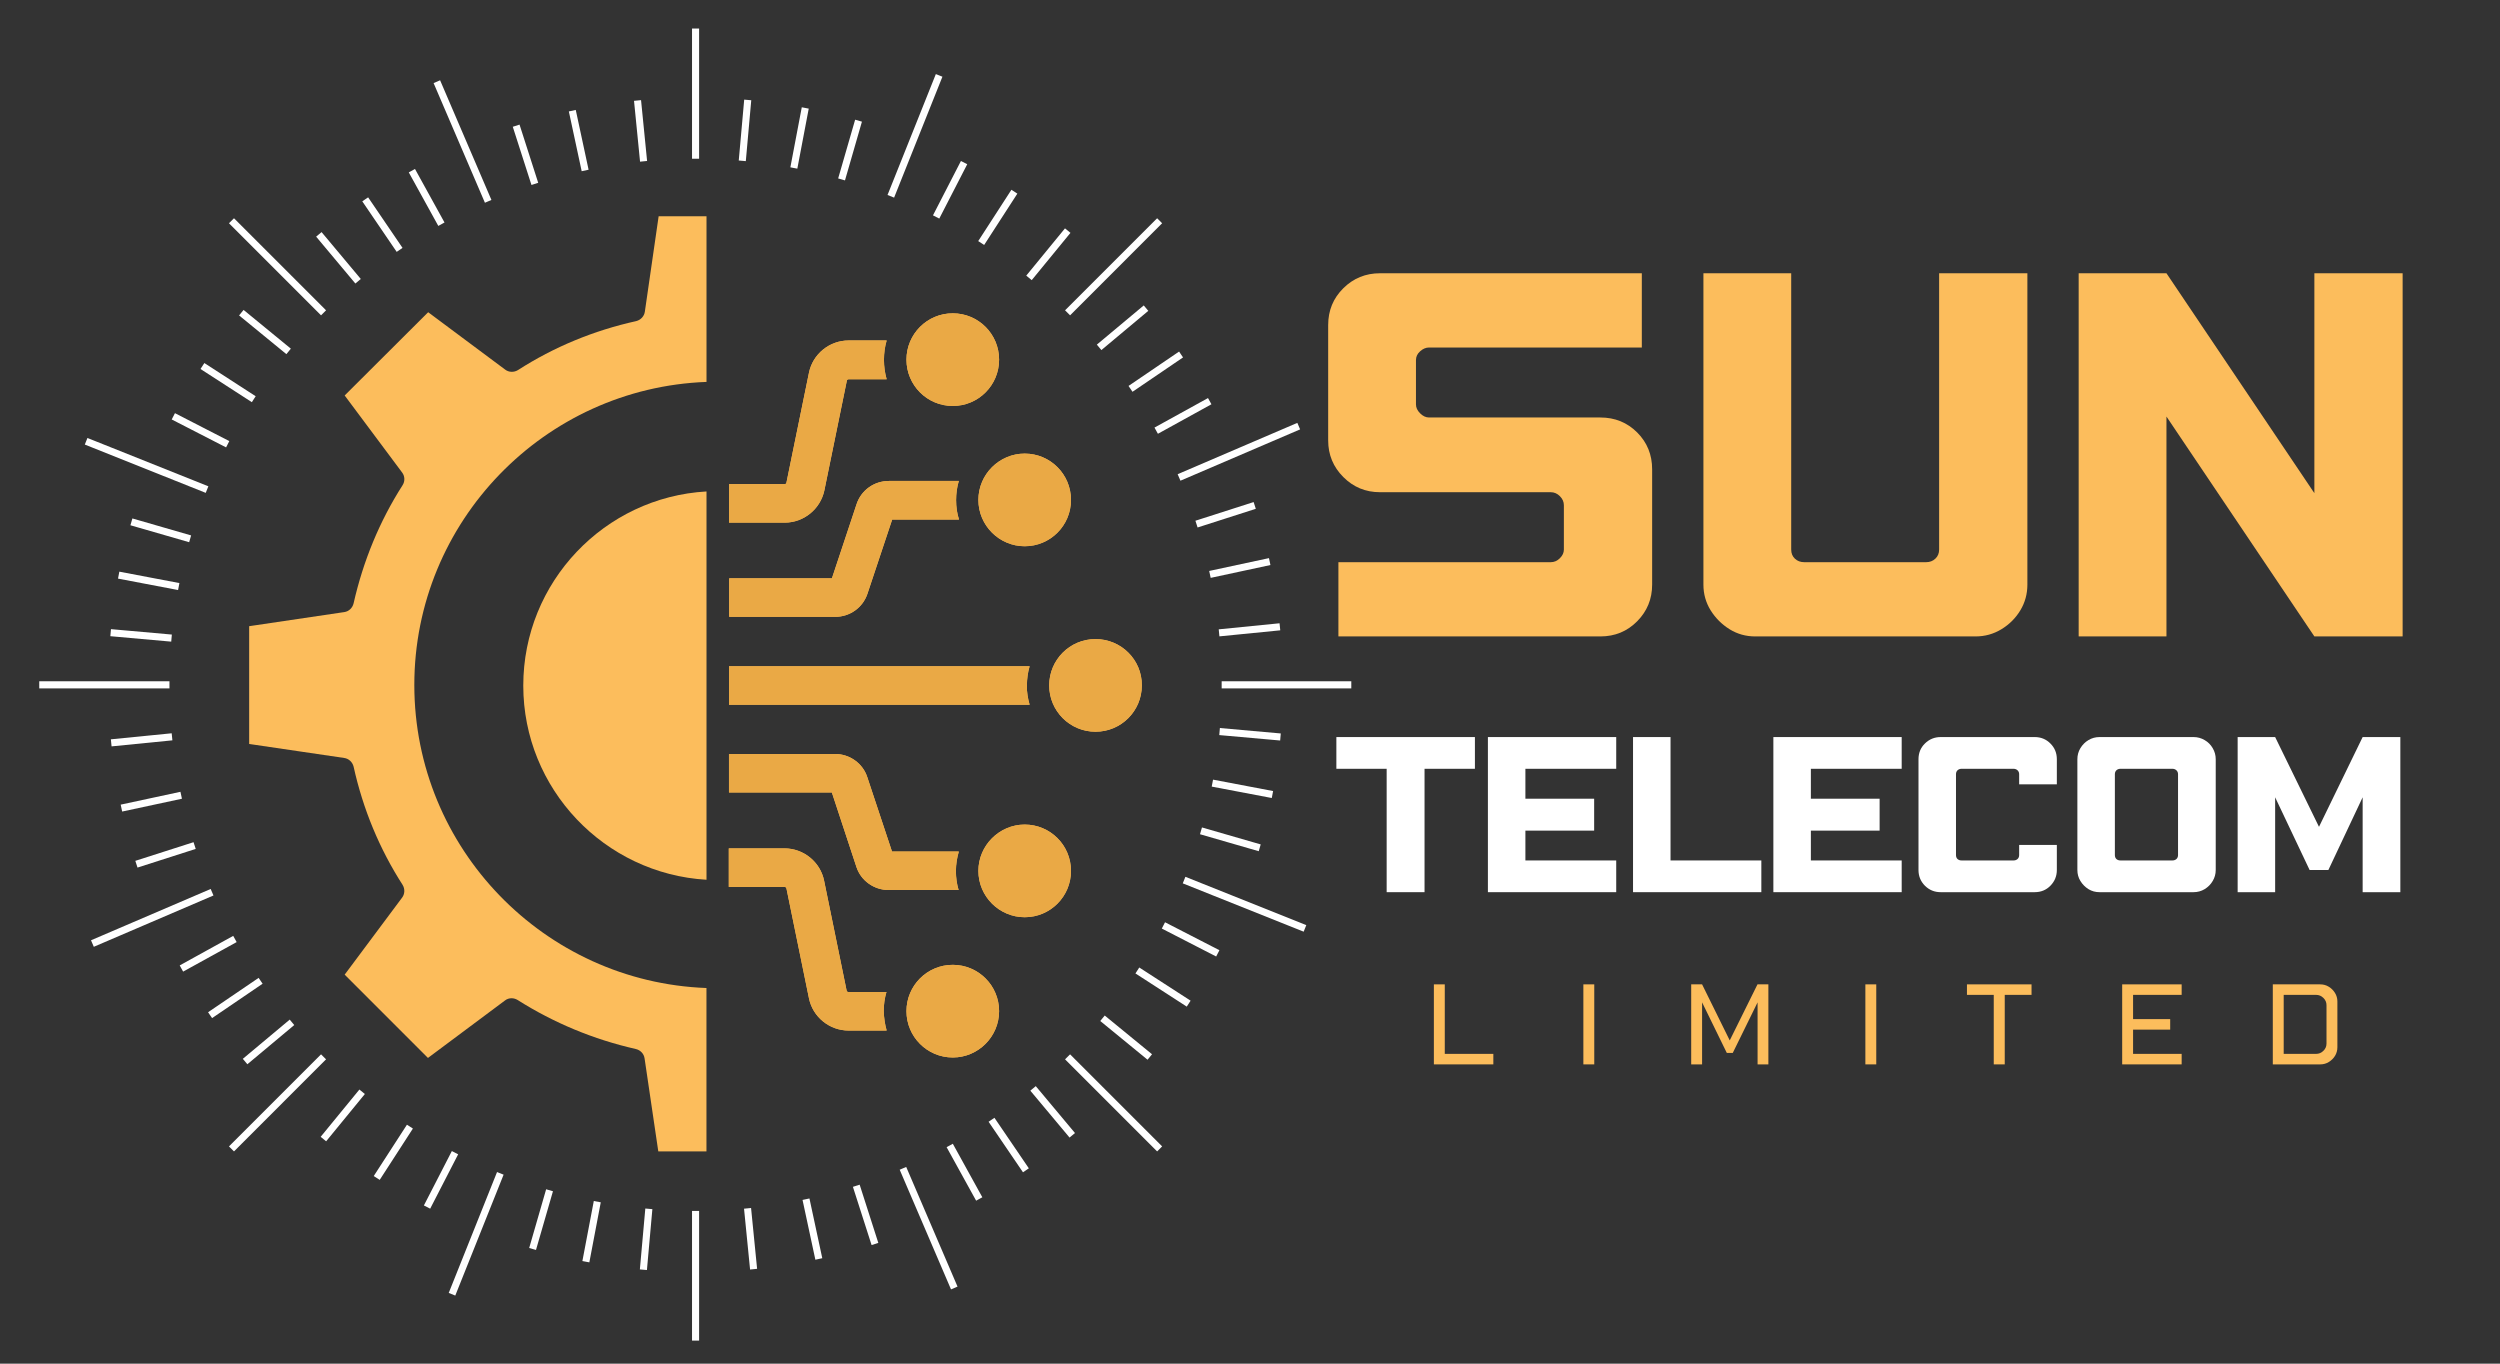 <svg xmlns="http://www.w3.org/2000/svg" xmlns:xlink="http://www.w3.org/1999/xlink" width="550" zoomAndPan="magnify" viewBox="0 0 412.5 225" height="300" preserveAspectRatio="xMidYMid meet" version="1.0"><rect x="0" y="0" width="412.5" height="225" fill="#333333" stroke="none"/><defs><g/><clipPath id="8b61af820c"><path d="M 6.477 4.707 L 222.965 4.707 L 222.965 221.195 L 6.477 221.195 Z M 6.477 4.707 " clip-rule="nonzero"/></clipPath><clipPath id="e11322f3db"><path d="M 41.113 35.668 L 117 35.668 L 117 189.98 L 41.113 189.98 Z M 41.113 35.668 " clip-rule="nonzero"/></clipPath><clipPath id="381966f31f"><path d="M 173 105 L 188.684 105 L 188.684 121 L 173 121 Z M 173 105 " clip-rule="nonzero"/></clipPath><clipPath id="c76980124a"><path d="M 173 105 L 188.684 105 L 188.684 121 L 173 121 Z M 173 105 " clip-rule="nonzero"/></clipPath></defs><g fill="#fcbd5c" fill-opacity="1"><g transform="translate(214.837, 105.011)"><g><path d="M 12.859 -59.922 L 56.062 -59.922 L 56.062 -47.672 L 20.953 -47.672 C 20.43 -47.672 19.941 -47.461 19.484 -47.047 C 19.023 -46.641 18.797 -46.156 18.797 -45.594 L 18.797 -38.281 C 18.797 -37.758 19.023 -37.27 19.484 -36.812 C 19.941 -36.352 20.43 -36.125 20.953 -36.125 L 49.219 -36.125 C 51.625 -36.125 53.648 -35.301 55.297 -33.656 C 56.941 -32.008 57.766 -29.984 57.766 -27.578 L 57.766 -8.547 C 57.766 -6.18 56.941 -4.164 55.297 -2.5 C 53.648 -0.832 51.625 0 49.219 0 L 6 0 L 6 -12.25 L 41.047 -12.25 C 41.609 -12.25 42.109 -12.469 42.547 -12.906 C 42.984 -13.344 43.203 -13.816 43.203 -14.328 L 43.203 -21.641 C 43.203 -22.203 42.984 -22.703 42.547 -23.141 C 42.109 -23.578 41.609 -23.797 41.047 -23.797 L 12.859 -23.797 C 10.492 -23.797 8.477 -24.629 6.812 -26.297 C 5.145 -27.961 4.312 -29.977 4.312 -32.344 L 4.312 -51.375 C 4.312 -53.781 5.145 -55.805 6.812 -57.453 C 8.477 -59.098 10.492 -59.922 12.859 -59.922 Z M 12.859 -59.922 "/></g></g></g><g fill="#fcbd5c" fill-opacity="1"><g transform="translate(276.752, 105.011)"><g><path d="M 4.312 -59.922 L 18.797 -59.922 L 18.797 -14.328 C 18.797 -13.711 19 -13.211 19.406 -12.828 C 19.82 -12.441 20.336 -12.25 20.953 -12.25 L 41.047 -12.25 C 41.66 -12.25 42.172 -12.441 42.578 -12.828 C 42.992 -13.211 43.203 -13.711 43.203 -14.328 L 43.203 -59.922 L 57.766 -59.922 L 57.766 -8.547 C 57.766 -7.004 57.379 -5.594 56.609 -4.312 C 55.836 -3.031 54.797 -1.988 53.484 -1.188 C 52.18 -0.395 50.758 0 49.219 0 L 12.859 0 C 11.316 0 9.906 -0.395 8.625 -1.188 C 7.344 -1.988 6.301 -3.031 5.5 -4.312 C 4.707 -5.594 4.312 -7.004 4.312 -8.547 Z M 4.312 -59.922 "/></g></g></g><g fill="#fcbd5c" fill-opacity="1"><g transform="translate(338.668, 105.011)"><g><path d="M 4.312 -59.922 L 18.797 -59.922 L 43.203 -23.641 L 43.203 -59.922 L 57.766 -59.922 L 57.766 0 L 43.203 0 L 18.797 -36.281 L 18.797 0 L 4.312 0 Z M 4.312 -59.922 "/></g></g></g><g clip-path="url(#8b61af820c)"><path fill="#ffffff" d="M 114.184 4.707 L 115.352 4.707 L 115.352 26.191 L 114.184 26.191 Z M 114.184 221.289 L 115.352 221.289 L 115.352 199.801 L 114.184 199.801 Z M 27.961 112.414 L 6.477 112.414 L 6.477 113.582 L 27.961 113.582 Z M 201.574 112.414 L 201.574 113.582 L 223.059 113.582 L 223.059 112.414 Z M 176.562 52.031 L 191.754 36.836 L 190.926 36.012 L 175.734 51.203 Z M 52.973 173.965 L 37.781 189.156 L 38.609 189.984 L 53.801 174.789 Z M 53.801 51.203 L 38.609 36.012 L 37.781 36.836 L 52.973 52.031 Z M 175.734 174.789 L 190.926 189.984 L 191.754 189.156 L 176.562 173.965 Z M 81.086 32.992 L 72.617 13.246 L 71.543 13.707 L 80.012 33.453 Z M 148.449 193.004 L 156.918 212.75 L 157.992 212.289 L 149.523 192.543 Z M 34.762 146.68 L 15.016 155.148 L 15.477 156.223 L 35.223 147.754 Z M 194.773 79.316 L 214.52 70.848 L 214.059 69.773 L 194.312 78.242 Z M 154.414 12.223 L 146.441 32.176 L 147.527 32.609 L 155.5 12.656 Z M 74.039 213.336 L 75.121 213.77 L 83.094 193.82 L 82.012 193.387 Z M 34.379 80.238 L 14.426 72.266 L 13.992 73.352 L 33.945 81.324 Z M 195.156 145.754 L 215.105 153.727 L 215.539 152.645 L 195.59 144.672 Z M 66.418 40.902 L 60.742 32.562 L 59.777 33.219 L 65.453 41.559 Z M 163.117 185.09 L 168.793 193.43 L 169.758 192.773 L 164.082 184.434 Z M 42.672 161.348 L 34.332 167.02 L 34.992 167.988 L 43.332 162.312 Z M 186.863 64.645 L 195.203 58.973 L 194.547 58.008 L 186.207 63.68 Z M 132.293 17.703 L 130.41 27.609 L 131.559 27.828 L 133.441 17.922 Z M 96.094 208.074 L 97.242 208.289 L 99.125 198.383 L 97.977 198.164 Z M 19.473 95.469 L 29.383 97.355 L 29.602 96.207 L 19.691 94.324 Z M 210.062 130.523 L 200.152 128.641 L 199.934 129.789 L 209.844 131.672 Z M 42.188 65.379 L 33.719 59.902 L 33.082 60.883 L 41.555 66.359 Z M 187.348 160.617 L 195.816 166.094 L 196.449 165.113 L 187.98 159.637 Z M 61.668 194.047 L 62.652 194.68 L 68.129 186.211 L 67.145 185.578 Z M 166.883 31.312 L 161.406 39.781 L 162.387 40.418 L 167.863 31.949 Z M 95 18.141 L 93.859 18.387 L 95.977 28.25 L 97.117 28.004 Z M 132.418 197.988 L 134.535 207.852 L 135.676 207.605 L 133.559 197.746 Z M 30.02 131.789 L 29.773 130.648 L 19.914 132.766 L 20.156 133.906 Z M 209.621 93.23 L 209.379 92.09 L 199.516 94.207 L 199.762 95.348 Z M 106.77 26.559 L 105.773 16.523 L 104.613 16.637 L 105.609 26.676 Z M 122.766 199.434 L 123.762 209.473 L 124.922 209.355 L 123.926 199.32 Z M 18.41 123.152 L 28.445 122.156 L 28.328 120.992 L 18.293 121.988 Z M 211.125 102.84 L 201.09 103.84 L 201.203 105 L 211.242 104.004 Z M 176.625 38.422 L 175.723 37.68 L 169.332 45.48 L 170.234 46.223 Z M 52.91 187.574 L 53.812 188.316 L 60.203 180.512 L 59.301 179.773 Z M 40.191 51.137 L 39.449 52.043 L 47.254 58.434 L 47.992 57.531 Z M 190.086 173.953 L 182.281 167.562 L 181.543 168.465 L 189.344 174.855 Z M 73.344 36.711 L 68.473 27.879 L 67.449 28.445 L 72.32 37.277 Z M 156.191 189.285 L 161.062 198.113 L 162.086 197.551 L 157.215 188.719 Z M 38.48 154.418 L 29.652 159.293 L 30.215 160.316 L 39.047 155.445 Z M 191.055 71.574 L 199.887 66.703 L 199.32 65.68 L 190.488 70.551 Z M 141.098 19.75 L 138.297 29.441 L 139.422 29.766 L 142.219 20.074 Z M 87.316 205.918 L 88.438 206.242 L 91.238 196.555 L 90.113 196.23 Z M 31.535 88.344 L 21.844 85.543 L 21.52 86.668 L 31.211 89.465 Z M 208.016 139.328 L 198.324 136.527 L 198 137.648 L 207.691 140.449 Z M 59.531 46.031 L 53.059 38.297 L 52.164 39.047 L 58.637 46.781 Z M 170.004 179.961 L 176.477 187.699 L 177.371 186.949 L 170.902 179.211 Z M 40.816 175.602 L 48.551 169.133 L 47.805 168.234 L 40.066 174.707 Z M 188.719 50.395 L 180.98 56.863 L 181.73 57.762 L 189.469 51.289 Z M 123.957 16.539 L 122.793 16.438 L 121.895 26.484 L 123.059 26.586 Z M 105.578 209.453 L 106.742 209.555 L 107.641 199.508 L 106.477 199.406 Z M 18.207 104.973 L 28.254 105.871 L 28.355 104.703 L 18.309 103.809 Z M 211.328 121.02 L 201.281 120.125 L 201.18 121.289 L 211.227 122.184 Z M 37.836 72.781 L 28.867 68.172 L 28.332 69.211 L 37.305 73.82 Z M 191.699 153.211 L 200.668 157.824 L 201.203 156.785 L 192.23 152.172 Z M 74.555 189.926 L 69.941 198.898 L 70.98 199.43 L 75.594 190.461 Z M 154.98 36.066 L 159.594 27.098 L 158.555 26.562 L 153.941 35.531 Z M 88.805 30.164 L 85.723 20.559 L 84.609 20.918 L 87.691 30.52 Z M 140.73 195.828 L 143.812 205.434 L 144.922 205.078 L 141.844 195.473 Z M 32.293 140.07 L 31.934 138.961 L 22.328 142.039 L 22.688 143.152 Z M 197.242 85.922 L 197.602 87.035 L 207.207 83.953 L 206.848 82.84 Z M 197.242 85.922 " fill-opacity="1" fill-rule="nonzero"/></g><path fill="#fcbd5c" d="M 129.473 86.234 L 120.285 86.234 L 120.285 79.879 L 129.473 79.879 C 129.621 79.879 129.766 79.77 129.766 79.625 L 133.477 61.512 C 134.102 58.426 136.855 56.18 140.02 56.18 L 146.297 56.18 C 146.004 57.176 145.855 58.238 145.855 59.379 C 145.855 60.48 146.004 61.547 146.297 62.578 L 140.02 62.578 C 139.867 62.578 139.723 62.691 139.723 62.836 L 136.012 80.949 C 135.352 83.992 132.633 86.234 129.473 86.234 Z M 137.258 95.453 L 141.336 83.184 C 142.105 80.871 144.242 79.359 146.668 79.359 L 158.203 79.359 C 157.906 80.352 157.758 81.414 157.758 82.52 C 157.758 83.625 157.906 84.727 158.234 85.719 L 147.211 85.719 L 143.133 97.953 C 142.363 100.266 140.227 101.777 137.805 101.777 L 120.316 101.777 L 120.316 95.422 L 137.254 95.422 L 137.254 95.453 Z M 146.297 170.039 L 140.02 170.039 C 136.855 170.039 134.102 167.797 133.477 164.711 L 129.766 146.598 C 129.727 146.445 129.617 146.34 129.434 146.34 L 120.25 146.34 L 120.25 139.984 L 129.434 139.984 C 132.594 139.984 135.352 142.227 135.977 145.312 L 139.688 163.43 C 139.723 163.578 139.836 163.684 139.98 163.684 L 146.262 163.684 C 145.969 164.676 145.816 165.742 145.816 166.844 C 145.855 167.945 146.004 169.008 146.297 170.039 Z M 137.258 130.762 L 120.281 130.762 L 120.281 124.406 L 137.77 124.406 C 140.195 124.406 142.363 125.949 143.102 128.23 L 147.18 140.504 L 158.203 140.504 C 157.906 141.531 157.727 142.598 157.727 143.734 C 157.727 144.832 157.875 145.863 158.168 146.855 L 146.633 146.855 C 144.211 146.855 142.043 145.312 141.305 143.035 Z M 169.887 116.285 L 120.285 116.285 L 120.285 109.93 L 169.887 109.93 C 169.594 110.922 169.441 111.988 169.441 113.129 C 169.406 114.191 169.594 115.258 169.887 116.285 Z M 169.887 116.285 " fill-opacity="1" fill-rule="evenodd"/><g clip-path="url(#e11322f3db)"><path fill="#fcbd5c" d="M 56.871 65.254 L 66.352 77.965 C 66.828 78.59 66.828 79.434 66.426 80.059 C 62.602 86.043 59.922 92.586 58.34 99.566 C 58.16 100.301 57.57 100.891 56.797 100.996 L 41.113 103.32 L 41.113 122.754 L 56.801 125.066 C 57.57 125.176 58.164 125.766 58.344 126.496 C 59.887 133.477 62.605 140.055 66.43 146.004 C 66.836 146.668 66.797 147.512 66.355 148.098 L 56.871 160.816 L 70.613 174.559 L 83.324 165.078 C 83.652 164.82 84.023 164.711 84.422 164.711 C 84.754 164.711 85.121 164.82 85.414 165.004 C 91.402 168.789 97.945 171.508 104.922 173.09 C 105.66 173.27 106.246 173.859 106.355 174.633 L 108.668 190.32 L 116.566 190.32 L 116.566 163.023 C 89.816 162.027 68.363 139.984 68.363 113.016 C 68.363 86.051 89.828 64.004 116.574 63.016 L 116.574 35.68 L 108.676 35.68 L 106.398 51.441 C 106.285 52.207 105.699 52.801 104.965 52.984 C 97.984 54.527 91.406 57.246 85.457 61.066 C 84.797 61.473 83.953 61.438 83.363 60.992 L 70.648 51.516 Z M 56.871 65.254 " fill-opacity="1" fill-rule="evenodd"/></g><path fill="#fcbd5c" d="M 116.574 81.09 C 99.75 82.043 86.34 96.039 86.34 113.125 C 86.34 130.172 99.75 144.172 116.574 145.16 Z M 116.574 81.09 " fill-opacity="1" fill-rule="evenodd"/><path fill="#fcbd5c" d="M 157.207 51.699 C 152.984 51.699 149.566 55.117 149.566 59.344 C 149.566 63.566 152.984 66.984 157.207 66.984 C 161.434 66.984 164.852 63.566 164.852 59.344 C 164.852 55.117 161.434 51.699 157.207 51.699 Z M 157.207 51.699 " fill-opacity="1" fill-rule="evenodd"/><path fill="#fcbd5c" d="M 161.434 82.488 C 161.434 86.711 164.887 90.129 169.074 90.129 C 173.301 90.129 176.715 86.711 176.715 82.488 C 176.715 78.262 173.301 74.844 169.074 74.844 C 164.887 74.844 161.434 78.262 161.434 82.488 Z M 161.434 82.488 " fill-opacity="1" fill-rule="evenodd"/><g clip-path="url(#381966f31f)"><path fill="#fcbd5c" d="M 180.758 105.449 C 176.535 105.449 173.117 108.867 173.117 113.09 C 173.117 117.316 176.535 120.734 180.758 120.734 C 184.984 120.734 188.402 117.316 188.402 113.09 C 188.438 108.867 184.984 105.449 180.758 105.449 Z M 180.758 105.449 " fill-opacity="1" fill-rule="evenodd"/></g><path fill="#fcbd5c" d="M 157.207 159.199 C 152.984 159.199 149.566 162.617 149.566 166.84 C 149.566 171.066 152.984 174.484 157.207 174.484 C 161.434 174.484 164.852 171.027 164.852 166.84 C 164.852 162.617 161.434 159.199 157.207 159.199 Z M 157.207 159.199 " fill-opacity="1" fill-rule="evenodd"/><path fill="#fcbd5c" d="M 161.434 143.695 C 161.434 147.922 164.887 151.34 169.074 151.34 C 173.301 151.34 176.715 147.922 176.715 143.695 C 176.715 139.473 173.301 136.055 169.074 136.055 C 164.887 136.055 161.434 139.508 161.434 143.695 Z M 161.434 143.695 " fill-opacity="1" fill-rule="evenodd"/><g fill="#ffffff" fill-opacity="1"><g transform="translate(220.142, 147.209)"><g><path d="M 0.359 -25.594 L 23.219 -25.594 L 23.219 -20.359 L 14.906 -20.359 L 14.906 0 L 8.656 0 L 8.656 -20.359 L 0.359 -20.359 Z M 0.359 -25.594 "/></g></g></g><g fill="#ffffff" fill-opacity="1"><g transform="translate(243.66, 147.209)"><g><path d="M 1.844 -25.594 L 23.016 -25.594 L 23.016 -20.359 L 8.031 -20.359 L 8.031 -15.422 L 19.375 -15.422 L 19.375 -10.156 L 8.031 -10.156 L 8.031 -5.234 L 23.016 -5.234 L 23.016 0 L 1.844 0 Z M 1.844 -25.594 "/></g></g></g><g fill="#ffffff" fill-opacity="1"><g transform="translate(267.606, 147.209)"><g><path d="M 1.844 -25.594 L 8.031 -25.594 L 8.031 -5.234 L 23.016 -5.234 L 23.016 0 L 1.844 0 Z M 1.844 -25.594 "/></g></g></g><g fill="#ffffff" fill-opacity="1"><g transform="translate(290.762, 147.209)"><g><path d="M 1.844 -25.594 L 23.016 -25.594 L 23.016 -20.359 L 8.031 -20.359 L 8.031 -15.422 L 19.375 -15.422 L 19.375 -10.156 L 8.031 -10.156 L 8.031 -5.234 L 23.016 -5.234 L 23.016 0 L 1.844 0 Z M 1.844 -25.594 "/></g></g></g><g fill="#ffffff" fill-opacity="1"><g transform="translate(314.707, 147.209)"><g><path d="M 5.5 -25.594 L 21.016 -25.594 C 22.047 -25.594 22.91 -25.238 23.609 -24.531 C 24.316 -23.832 24.672 -22.969 24.672 -21.938 L 24.672 -17.797 L 18.453 -17.797 L 18.453 -19.469 C 18.453 -19.727 18.363 -19.941 18.188 -20.109 C 18.008 -20.273 17.789 -20.359 17.531 -20.359 L 8.953 -20.359 C 8.68 -20.359 8.457 -20.273 8.281 -20.109 C 8.113 -19.941 8.031 -19.727 8.031 -19.469 L 8.031 -6.125 C 8.031 -5.852 8.113 -5.633 8.281 -5.469 C 8.457 -5.312 8.68 -5.234 8.953 -5.234 L 17.531 -5.234 C 17.789 -5.234 18.008 -5.312 18.188 -5.469 C 18.363 -5.633 18.453 -5.852 18.453 -6.125 L 18.453 -7.797 L 24.672 -7.797 L 24.672 -3.656 C 24.672 -2.645 24.316 -1.781 23.609 -1.062 C 22.91 -0.352 22.047 0 21.016 0 L 5.5 0 C 4.488 0 3.625 -0.352 2.906 -1.062 C 2.195 -1.781 1.844 -2.645 1.844 -3.656 L 1.844 -21.938 C 1.844 -22.969 2.195 -23.832 2.906 -24.531 C 3.625 -25.238 4.488 -25.594 5.5 -25.594 Z M 5.5 -25.594 "/></g></g></g><g fill="#ffffff" fill-opacity="1"><g transform="translate(340.923, 147.209)"><g><path d="M 5.5 -25.594 L 21.016 -25.594 C 21.672 -25.594 22.281 -25.426 22.844 -25.094 C 23.406 -24.77 23.848 -24.328 24.172 -23.766 C 24.504 -23.203 24.672 -22.594 24.672 -21.938 L 24.672 -3.656 C 24.672 -3 24.504 -2.395 24.172 -1.844 C 23.848 -1.289 23.406 -0.844 22.844 -0.5 C 22.281 -0.164 21.672 0 21.016 0 L 5.5 0 C 4.832 0 4.223 -0.164 3.672 -0.5 C 3.129 -0.844 2.688 -1.289 2.344 -1.844 C 2.008 -2.395 1.844 -3 1.844 -3.656 L 1.844 -21.938 C 1.844 -22.594 2.008 -23.203 2.344 -23.766 C 2.688 -24.328 3.129 -24.77 3.672 -25.094 C 4.223 -25.426 4.832 -25.594 5.5 -25.594 Z M 8.953 -20.359 C 8.68 -20.359 8.457 -20.273 8.281 -20.109 C 8.113 -19.941 8.031 -19.727 8.031 -19.469 L 8.031 -6.125 C 8.031 -5.852 8.113 -5.633 8.281 -5.469 C 8.457 -5.312 8.68 -5.234 8.953 -5.234 L 17.531 -5.234 C 17.789 -5.234 18.008 -5.312 18.188 -5.469 C 18.363 -5.633 18.453 -5.852 18.453 -6.125 L 18.453 -19.469 C 18.453 -19.727 18.363 -19.941 18.188 -20.109 C 18.008 -20.273 17.789 -20.359 17.531 -20.359 Z M 8.953 -20.359 "/></g></g></g><g fill="#ffffff" fill-opacity="1"><g transform="translate(367.368, 147.209)"><g><path d="M 1.844 -25.594 L 8.031 -25.594 L 15.266 -10.781 L 22.469 -25.594 L 28.688 -25.594 L 28.688 0 L 22.469 0 L 22.469 -15.656 L 16.812 -3.656 L 13.719 -3.656 L 8.031 -15.656 L 8.031 0 L 1.844 0 Z M 1.844 -25.594 "/></g></g></g><g fill="#fcbd5c" fill-opacity="1"><g transform="translate(235.371, 175.623)"><g><path d="M 1.219 -13.203 L 3.016 -13.203 L 3.016 -1.734 L 11.031 -1.734 L 11.031 0 L 1.219 0 Z M 1.219 -13.203 "/></g></g></g><g fill="#fcbd5c" fill-opacity="1"><g transform="translate(260.037, 175.623)"><g><path d="M 1.219 -13.203 L 3.016 -13.203 L 3.016 0 L 1.219 0 Z M 1.219 -13.203 "/></g></g></g><g fill="#fcbd5c" fill-opacity="1"><g transform="translate(277.829, 175.623)"><g><path d="M 1.219 -13.203 L 3.016 -13.203 L 7.578 -3.953 L 12.156 -13.203 L 13.953 -13.203 L 13.953 0 L 12.172 0 L 12.172 -10.234 L 8.078 -1.891 L 7.094 -1.891 L 3.016 -10.234 L 3.016 0 L 1.219 0 Z M 1.219 -13.203 "/></g></g></g><g fill="#fcbd5c" fill-opacity="1"><g transform="translate(306.568, 175.623)"><g><path d="M 1.219 -13.203 L 3.016 -13.203 L 3.016 0 L 1.219 0 Z M 1.219 -13.203 "/></g></g></g><g fill="#fcbd5c" fill-opacity="1"><g transform="translate(324.36, 175.623)"><g><path d="M 0.188 -13.203 L 10.844 -13.203 L 10.844 -11.469 L 6.422 -11.469 L 6.422 0 L 4.609 0 L 4.609 -11.469 L 0.188 -11.469 Z M 0.188 -13.203 "/></g></g></g><g fill="#fcbd5c" fill-opacity="1"><g transform="translate(348.941, 175.623)"><g><path d="M 1.219 -13.203 L 11.031 -13.203 L 11.031 -11.469 L 3.016 -11.469 L 3.016 -7.469 L 9.141 -7.469 L 9.141 -5.734 L 3.016 -5.734 L 3.016 -1.734 L 11.031 -1.734 L 11.031 0 L 1.219 0 Z M 1.219 -13.203 "/></g></g></g><g fill="#fcbd5c" fill-opacity="1"><g transform="translate(373.794, 175.623)"><g><path d="M 3.016 -11.469 L 3.016 -1.734 L 8.359 -1.734 C 8.828 -1.734 9.227 -1.898 9.562 -2.234 C 9.906 -2.566 10.078 -2.961 10.078 -3.422 L 10.078 -9.781 C 10.078 -10.238 9.906 -10.633 9.562 -10.969 C 9.227 -11.301 8.828 -11.469 8.359 -11.469 Z M 1.219 -13.203 L 9.047 -13.203 C 9.566 -13.203 10.035 -13.07 10.453 -12.812 C 10.879 -12.551 11.223 -12.207 11.484 -11.781 C 11.742 -11.363 11.875 -10.895 11.875 -10.375 L 11.875 -2.828 C 11.875 -2.305 11.742 -1.832 11.484 -1.406 C 11.223 -0.988 10.879 -0.648 10.453 -0.391 C 10.035 -0.129 9.566 0 9.047 0 L 1.219 0 Z M 1.219 -13.203 "/></g></g></g><path fill="#eaa945" d="M 129.473 86.234 L 120.285 86.234 L 120.285 79.879 L 129.473 79.879 C 129.621 79.879 129.766 79.77 129.766 79.625 L 133.477 61.512 C 134.102 58.426 136.855 56.18 140.02 56.18 L 146.297 56.18 C 146.004 57.176 145.855 58.238 145.855 59.379 C 145.855 60.48 146.004 61.547 146.297 62.578 L 140.02 62.578 C 139.867 62.578 139.723 62.691 139.723 62.836 L 136.012 80.949 C 135.352 83.992 132.633 86.234 129.473 86.234 Z M 137.258 95.453 L 141.336 83.184 C 142.105 80.871 144.242 79.359 146.668 79.359 L 158.203 79.359 C 157.906 80.352 157.758 81.414 157.758 82.52 C 157.758 83.625 157.906 84.727 158.234 85.719 L 147.211 85.719 L 143.133 97.953 C 142.363 100.266 140.227 101.777 137.805 101.777 L 120.316 101.777 L 120.316 95.422 L 137.254 95.422 L 137.254 95.453 Z M 146.297 170.039 L 140.02 170.039 C 136.855 170.039 134.102 167.797 133.477 164.711 L 129.766 146.598 C 129.727 146.445 129.617 146.34 129.434 146.34 L 120.25 146.34 L 120.25 139.984 L 129.434 139.984 C 132.594 139.984 135.352 142.227 135.977 145.312 L 139.688 163.43 C 139.723 163.578 139.836 163.684 139.98 163.684 L 146.262 163.684 C 145.969 164.676 145.816 165.742 145.816 166.844 C 145.855 167.945 146.004 169.008 146.297 170.039 Z M 137.258 130.762 L 120.281 130.762 L 120.281 124.406 L 137.77 124.406 C 140.195 124.406 142.363 125.949 143.102 128.23 L 147.18 140.504 L 158.203 140.504 C 157.906 141.531 157.727 142.598 157.727 143.734 C 157.727 144.832 157.875 145.863 158.168 146.855 L 146.633 146.855 C 144.211 146.855 142.043 145.312 141.305 143.035 Z M 169.887 116.285 L 120.285 116.285 L 120.285 109.93 L 169.887 109.93 C 169.594 110.922 169.441 111.988 169.441 113.129 C 169.406 114.191 169.594 115.258 169.887 116.285 Z M 169.887 116.285 " fill-opacity="1" fill-rule="evenodd"/><path fill="#eaa945" d="M 157.207 51.699 C 152.984 51.699 149.566 55.117 149.566 59.344 C 149.566 63.566 152.984 66.984 157.207 66.984 C 161.434 66.984 164.852 63.566 164.852 59.344 C 164.852 55.117 161.434 51.699 157.207 51.699 Z M 157.207 51.699 " fill-opacity="1" fill-rule="evenodd"/><path fill="#eaa945" d="M 161.434 82.488 C 161.434 86.711 164.887 90.129 169.074 90.129 C 173.301 90.129 176.715 86.711 176.715 82.488 C 176.715 78.262 173.301 74.844 169.074 74.844 C 164.887 74.844 161.434 78.262 161.434 82.488 Z M 161.434 82.488 " fill-opacity="1" fill-rule="evenodd"/><g clip-path="url(#c76980124a)"><path fill="#eaa945" d="M 180.758 105.449 C 176.535 105.449 173.117 108.867 173.117 113.09 C 173.117 117.316 176.535 120.734 180.758 120.734 C 184.984 120.734 188.402 117.316 188.402 113.09 C 188.438 108.867 184.984 105.449 180.758 105.449 Z M 180.758 105.449 " fill-opacity="1" fill-rule="evenodd"/></g><path fill="#eaa945" d="M 157.207 159.199 C 152.984 159.199 149.566 162.617 149.566 166.84 C 149.566 171.066 152.984 174.484 157.207 174.484 C 161.434 174.484 164.852 171.027 164.852 166.84 C 164.852 162.617 161.434 159.199 157.207 159.199 Z M 157.207 159.199 " fill-opacity="1" fill-rule="evenodd"/><path fill="#eaa945" d="M 161.434 143.695 C 161.434 147.922 164.887 151.34 169.074 151.34 C 173.301 151.34 176.715 147.922 176.715 143.695 C 176.715 139.473 173.301 136.055 169.074 136.055 C 164.887 136.055 161.434 139.508 161.434 143.695 Z M 161.434 143.695 " fill-opacity="1" fill-rule="evenodd"/></svg>